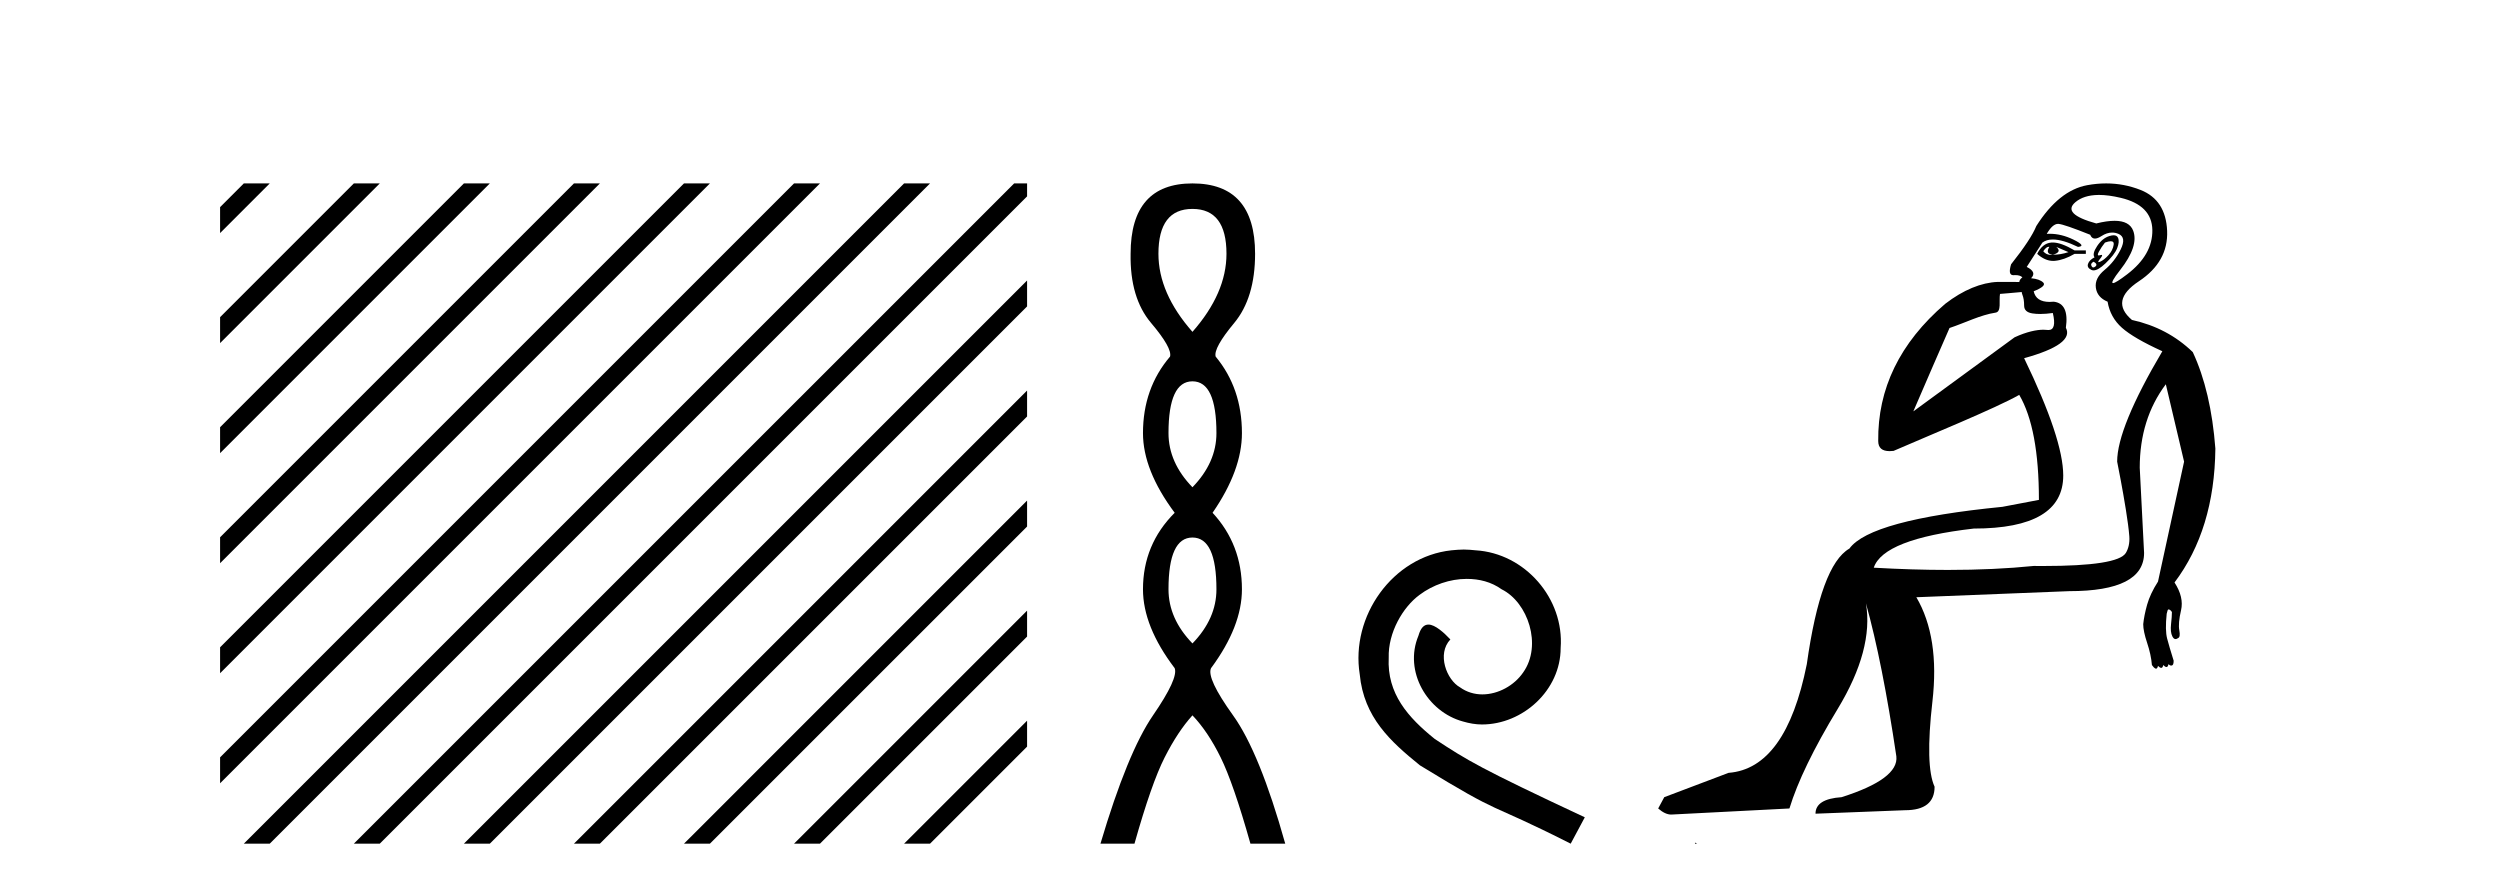 <?xml version='1.0' encoding='UTF-8' standalone='yes'?><svg xmlns='http://www.w3.org/2000/svg' xmlns:xlink='http://www.w3.org/1999/xlink' width='115.0' height='41.0' ><path d='M 11.215 8.437 L 10.124 9.528 L 10.124 10.721 L 12.11 8.735 L 12.408 8.437 ZM 16.277 8.437 L 10.124 14.59 L 10.124 14.59 L 10.124 15.783 L 17.172 8.735 L 17.47 8.437 ZM 21.339 8.437 L 10.124 19.652 L 10.124 19.652 L 10.124 20.845 L 10.124 20.845 L 22.234 8.735 L 22.532 8.437 ZM 26.401 8.437 L 10.124 24.714 L 10.124 24.714 L 10.124 25.907 L 10.124 25.907 L 27.296 8.735 L 27.594 8.437 ZM 31.463 8.437 L 10.124 29.776 L 10.124 29.776 L 10.124 30.969 L 10.124 30.969 L 32.358 8.735 L 32.656 8.437 ZM 36.525 8.437 L 10.124 34.838 L 10.124 34.838 L 10.124 36.031 L 10.124 36.031 L 37.42 8.735 L 37.719 8.437 ZM 41.587 8.437 L 11.513 38.511 L 11.513 38.511 L 11.215 38.809 L 12.408 38.809 L 42.482 8.735 L 42.781 8.437 ZM 46.65 8.437 L 16.575 38.511 L 16.575 38.511 L 16.277 38.809 L 17.47 38.809 L 47.246 9.033 L 47.246 8.437 ZM 47.246 12.902 L 21.637 38.511 L 21.637 38.511 L 21.339 38.809 L 22.532 38.809 L 47.246 14.095 L 47.246 12.902 ZM 47.246 17.964 L 26.7 38.511 L 26.7 38.511 L 26.401 38.809 L 27.594 38.809 L 47.246 19.158 L 47.246 17.964 ZM 47.246 23.026 L 31.762 38.511 L 31.463 38.809 L 32.656 38.809 L 47.246 24.22 L 47.246 23.026 ZM 47.246 28.089 L 36.824 38.511 L 36.525 38.809 L 37.719 38.809 L 47.246 29.282 L 47.246 29.282 L 47.246 28.089 ZM 47.246 33.151 L 41.886 38.511 L 41.587 38.809 L 42.781 38.809 L 47.246 34.344 L 47.246 33.151 Z' style='fill:#000000;stroke:none' /><path d='M 54.853 9.61 Q 56.418 9.61 56.418 11.673 Q 56.418 13.487 54.853 15.265 Q 53.288 13.487 53.288 11.673 Q 53.288 9.61 54.853 9.61 ZM 54.853 17.541 Q 55.956 17.541 55.956 19.924 Q 55.956 21.276 54.853 22.414 Q 53.751 21.276 53.751 19.924 Q 53.751 17.541 54.853 17.541 ZM 54.853 24.726 Q 55.956 24.726 55.956 27.108 Q 55.956 28.46 54.853 29.598 Q 53.751 28.46 53.751 27.108 Q 53.751 24.726 54.853 24.726 ZM 54.853 8.437 Q 52.008 8.437 52.008 11.673 Q 51.972 13.7 52.95 14.856 Q 53.928 16.012 53.822 16.403 Q 52.577 17.862 52.577 19.924 Q 52.577 21.631 54.035 23.588 Q 52.577 25.046 52.577 27.108 Q 52.577 28.816 54.035 30.736 Q 54.213 31.198 53.039 32.906 Q 51.866 34.613 50.621 38.809 L 52.186 38.809 Q 52.968 36.035 53.573 34.844 Q 54.177 33.652 54.853 32.906 Q 55.564 33.652 56.151 34.844 Q 56.738 36.035 57.52 38.809 L 59.121 38.809 Q 57.947 34.613 56.72 32.906 Q 55.493 31.198 55.707 30.736 Q 57.129 28.816 57.129 27.108 Q 57.129 25.046 55.778 23.588 Q 57.129 21.631 57.129 19.924 Q 57.129 17.862 55.92 16.403 Q 55.813 16.012 56.774 14.856 Q 57.734 13.7 57.734 11.673 Q 57.734 8.437 54.853 8.437 Z' style='fill:#000000;stroke:none' /><path d='M 67.332 25.279 C 67.144 25.279 66.956 25.297 66.768 25.314 C 64.052 25.604 62.121 28.354 62.548 31.019 C 62.736 33.001 63.966 34.111 65.316 35.205 C 69.33 37.665 68.203 36.759 72.252 38.809 L 72.901 37.596 C 68.083 35.341 67.503 34.983 65.999 33.992 C 64.769 33.001 63.796 31.908 63.881 30.251 C 63.847 29.106 64.53 27.927 65.299 27.364 C 65.914 26.902 66.7 26.629 67.468 26.629 C 68.049 26.629 68.596 26.766 69.074 27.107 C 70.287 27.705 70.953 29.687 70.065 30.934 C 69.655 31.532 68.92 31.942 68.186 31.942 C 67.827 31.942 67.468 31.839 67.161 31.617 C 66.546 31.276 66.085 30.08 66.717 29.414 C 66.426 29.106 66.016 28.73 65.709 28.73 C 65.504 28.73 65.35 28.884 65.248 29.243 C 64.564 30.883 65.658 32.745 67.298 33.189 C 67.588 33.274 67.878 33.326 68.169 33.326 C 70.048 33.326 71.79 31.754 71.79 29.807 C 71.961 27.534 70.15 25.45 67.878 25.314 C 67.708 25.297 67.52 25.279 67.332 25.279 Z' style='fill:#000000;stroke:none' /><path d='M 94.235 11.353 C 94.236 11.353 94.238 11.353 94.239 11.353 C 94.25 11.353 94.26 11.355 94.27 11.358 C 94.137 11.572 94.19 11.692 94.43 11.718 C 94.723 11.638 94.776 11.518 94.59 11.358 L 94.59 11.358 C 94.776 11.438 94.963 11.518 95.15 11.598 C 94.91 11.678 94.67 11.718 94.43 11.718 C 94.399 11.723 94.369 11.725 94.34 11.725 C 94.195 11.725 94.079 11.67 93.99 11.558 C 94.081 11.421 94.163 11.353 94.235 11.353 ZM 94.425 11.155 C 94.399 11.155 94.374 11.156 94.35 11.158 C 94.083 11.185 93.87 11.358 93.71 11.678 C 93.95 11.894 94.195 12.002 94.446 12.002 C 94.474 12.002 94.502 12.001 94.53 11.998 C 94.81 11.971 95.109 11.865 95.429 11.678 L 95.949 11.678 L 95.949 11.518 L 95.429 11.518 C 95.019 11.277 94.685 11.155 94.427 11.155 C 94.426 11.155 94.425 11.155 94.425 11.155 ZM 97.094 11.097 C 97.2 11.097 97.246 11.151 97.229 11.258 C 97.202 11.432 97.122 11.591 96.989 11.738 C 96.856 11.885 96.729 11.985 96.609 12.038 C 96.577 12.052 96.554 12.059 96.539 12.059 C 96.498 12.059 96.521 12.005 96.609 11.898 C 96.703 11.783 96.723 11.725 96.67 11.725 C 96.655 11.725 96.635 11.729 96.609 11.738 C 96.583 11.747 96.562 11.751 96.546 11.751 C 96.485 11.751 96.486 11.693 96.549 11.578 C 96.629 11.431 96.722 11.291 96.829 11.158 C 96.939 11.118 97.026 11.098 97.091 11.097 C 97.092 11.097 97.093 11.097 97.094 11.097 ZM 96.309 12.038 C 96.443 12.118 96.469 12.191 96.389 12.258 C 96.353 12.288 96.321 12.303 96.293 12.303 C 96.259 12.303 96.231 12.281 96.209 12.238 C 96.169 12.158 96.203 12.091 96.309 12.038 ZM 97.227 10.823 C 97.171 10.823 97.105 10.835 97.029 10.859 C 96.816 10.925 96.629 11.078 96.469 11.318 C 96.309 11.558 96.269 11.731 96.349 11.838 C 96.189 11.918 96.089 12.018 96.049 12.138 C 96.009 12.258 96.063 12.351 96.209 12.418 C 96.239 12.431 96.271 12.438 96.305 12.438 C 96.444 12.438 96.625 12.331 96.849 12.118 C 97.129 11.852 97.309 11.618 97.389 11.418 C 97.469 11.218 97.482 11.058 97.429 10.938 C 97.395 10.863 97.331 10.825 97.235 10.823 C 97.232 10.823 97.23 10.823 97.227 10.823 ZM 96.555 8.967 C 96.847 8.967 97.178 9.011 97.549 9.099 C 98.509 9.326 98.995 9.819 99.008 10.578 C 99.021 11.338 98.635 12.018 97.849 12.618 C 97.495 12.888 97.278 13.023 97.2 13.023 C 97.104 13.023 97.213 12.821 97.529 12.418 C 98.102 11.685 98.302 11.085 98.129 10.619 C 98.014 10.311 97.728 10.157 97.271 10.157 C 97.036 10.157 96.755 10.197 96.429 10.279 C 95.363 9.985 95.043 9.659 95.47 9.299 C 95.723 9.086 96.07 8.975 96.511 8.968 C 96.526 8.968 96.54 8.967 96.555 8.967 ZM 92.999 13.433 C 93.002 13.471 93.012 13.512 93.03 13.558 C 93.084 13.691 93.11 13.858 93.11 14.058 C 93.11 14.258 93.237 14.377 93.49 14.417 C 93.599 14.434 93.719 14.443 93.85 14.443 C 94.024 14.443 94.217 14.428 94.43 14.398 L 94.43 14.398 C 94.554 14.92 94.487 15.181 94.228 15.181 C 94.21 15.181 94.19 15.18 94.17 15.177 C 94.119 15.17 94.061 15.167 93.999 15.167 C 93.685 15.167 93.229 15.258 92.67 15.517 L 88.013 18.924 C 88.658 17.419 89.221 16.136 89.678 15.088 C 90.404 14.846 91.099 14.487 91.798 14.381 C 92.077 14.339 91.945 13.834 92 13.52 C 92.072 13.519 92.631 13.464 92.999 13.433 ZM 94.669 10.298 C 94.671 10.298 94.672 10.298 94.674 10.298 C 94.679 10.298 94.684 10.298 94.69 10.299 C 94.863 10.312 95.35 10.479 96.149 10.799 C 96.194 10.916 96.266 10.975 96.367 10.975 C 96.449 10.975 96.549 10.936 96.669 10.859 C 96.834 10.751 96.997 10.698 97.157 10.698 C 97.255 10.698 97.352 10.718 97.449 10.758 C 97.702 10.865 97.735 11.105 97.549 11.479 C 97.362 11.852 97.116 12.165 96.809 12.418 C 96.503 12.671 96.369 12.944 96.409 13.237 C 96.449 13.531 96.629 13.744 96.949 13.878 C 97.029 14.357 97.249 14.757 97.609 15.077 C 97.969 15.397 98.588 15.757 99.468 16.157 C 98.082 18.503 97.389 20.195 97.389 21.235 C 97.389 21.235 97.462 21.594 97.555 22.096 C 97.702 22.887 97.902 24.031 97.949 24.674 C 97.972 24.993 97.9 25.25 97.789 25.434 C 97.543 25.838 96.274 26.036 93.995 26.036 C 93.851 26.036 93.703 26.035 93.55 26.034 C 92.347 26.156 91.03 26.217 89.601 26.217 C 88.528 26.217 87.392 26.182 86.193 26.114 C 86.486 25.234 88.019 24.634 90.791 24.314 C 93.537 24.314 94.909 23.501 94.909 21.875 C 94.909 20.755 94.31 18.956 93.11 16.477 C 94.656 16.05 95.296 15.584 95.03 15.077 C 95.136 14.331 94.95 13.931 94.47 13.878 C 94.403 13.884 94.34 13.888 94.281 13.888 C 93.864 13.888 93.62 13.724 93.55 13.398 C 93.95 13.238 94.096 13.104 93.99 12.998 C 93.883 12.891 93.697 12.825 93.43 12.798 C 93.617 12.611 93.55 12.438 93.23 12.278 L 93.95 11.158 C 94.075 11.064 94.235 11.017 94.429 11.017 C 94.732 11.017 95.119 11.131 95.589 11.358 C 95.856 11.332 95.783 11.218 95.37 11.018 C 95.005 10.842 94.645 10.754 94.291 10.754 C 94.244 10.754 94.197 10.755 94.15 10.758 C 94.329 10.451 94.502 10.298 94.669 10.298 ZM 96.884 8.437 C 96.598 8.437 96.306 8.464 96.009 8.519 C 95.143 8.679 94.363 9.305 93.67 10.398 C 93.51 10.798 93.123 11.385 92.51 12.158 C 92.408 12.492 92.441 12.658 92.61 12.658 C 92.617 12.658 92.624 12.658 92.631 12.658 C 92.657 12.656 92.683 12.655 92.707 12.655 C 92.854 12.655 92.962 12.689 93.03 12.758 C 92.941 12.824 92.894 12.896 92.888 12.971 L 91.899 12.968 C 91.147 12.995 90.31 13.333 89.477 13.978 C 87.38 15.778 86.371 17.894 86.398 20.286 C 86.398 20.609 86.582 20.752 86.923 20.752 C 86.979 20.752 87.04 20.748 87.104 20.741 C 88.649 20.068 91.811 18.777 92.885 18.164 C 93.489 19.195 93.79 20.806 93.79 22.995 L 92.111 23.314 C 88.059 23.714 85.713 24.354 85.073 25.234 C 84.193 25.74 83.54 27.513 83.113 30.552 C 82.473 33.751 81.274 35.417 79.514 35.551 L 76.556 36.67 L 76.276 37.19 C 76.489 37.376 76.689 37.47 76.875 37.47 L 82.314 37.19 C 82.687 35.964 83.426 34.438 84.533 32.611 C 85.639 30.785 86.073 29.166 85.833 27.753 L 85.833 27.753 C 86.339 29.566 86.805 31.912 87.232 34.791 C 87.312 35.484 86.472 36.111 84.713 36.67 C 83.913 36.724 83.513 36.977 83.513 37.43 L 87.632 37.27 C 88.538 37.27 88.991 36.91 88.991 36.19 C 88.698 35.55 88.665 34.244 88.891 32.272 C 89.118 30.299 88.871 28.699 88.152 27.473 L 95.189 27.193 C 97.482 27.193 98.628 26.607 98.628 25.434 L 98.428 21.515 C 98.428 20.022 98.828 18.742 99.628 17.676 L 100.468 21.235 L 99.268 26.753 C 99.028 27.127 98.862 27.48 98.768 27.813 C 98.675 28.146 98.615 28.446 98.588 28.713 C 98.588 28.926 98.648 29.212 98.768 29.572 C 98.888 29.932 98.962 30.272 98.988 30.592 C 99.042 30.672 99.095 30.725 99.148 30.752 C 99.159 30.757 99.169 30.76 99.179 30.76 C 99.217 30.76 99.247 30.718 99.268 30.632 C 99.329 30.693 99.378 30.723 99.417 30.723 C 99.463 30.723 99.493 30.679 99.508 30.592 C 99.569 30.653 99.618 30.683 99.657 30.683 C 99.703 30.683 99.734 30.64 99.748 30.552 C 99.791 30.595 99.833 30.616 99.876 30.616 C 99.887 30.616 99.897 30.615 99.908 30.612 C 99.961 30.599 99.988 30.526 99.988 30.392 C 99.855 29.966 99.755 29.626 99.688 29.373 C 99.621 29.119 99.615 28.739 99.668 28.233 C 99.695 28.099 99.722 28.033 99.748 28.033 C 99.802 28.033 99.855 28.073 99.908 28.153 C 99.908 28.286 99.895 28.473 99.868 28.713 C 99.841 28.953 99.861 29.139 99.928 29.273 C 99.969 29.356 100.019 29.398 100.076 29.398 C 100.111 29.398 100.148 29.383 100.188 29.353 C 100.268 29.326 100.288 29.206 100.248 28.993 C 100.208 28.779 100.235 28.473 100.328 28.073 C 100.421 27.673 100.321 27.247 100.028 26.794 C 101.254 25.167 101.881 23.114 101.907 20.635 C 101.774 18.876 101.427 17.396 100.868 16.197 C 100.095 15.45 99.162 14.957 98.069 14.717 C 97.376 14.131 97.482 13.538 98.389 12.938 C 99.295 12.338 99.728 11.565 99.688 10.619 C 99.648 9.672 99.242 9.046 98.469 8.739 C 97.961 8.538 97.434 8.437 96.886 8.437 C 96.885 8.437 96.885 8.437 96.884 8.437 ZM 77.969 38.759 C 77.967 38.775 77.971 38.793 77.969 38.809 C 77.979 38.809 77.988 38.809 77.995 38.809 C 78.014 38.809 78.027 38.809 78.047 38.809 C 78.054 38.809 78.061 38.809 78.07 38.809 C 78.042 38.787 77.997 38.78 77.969 38.759 Z' style='fill:#000000;stroke:none' /></svg>